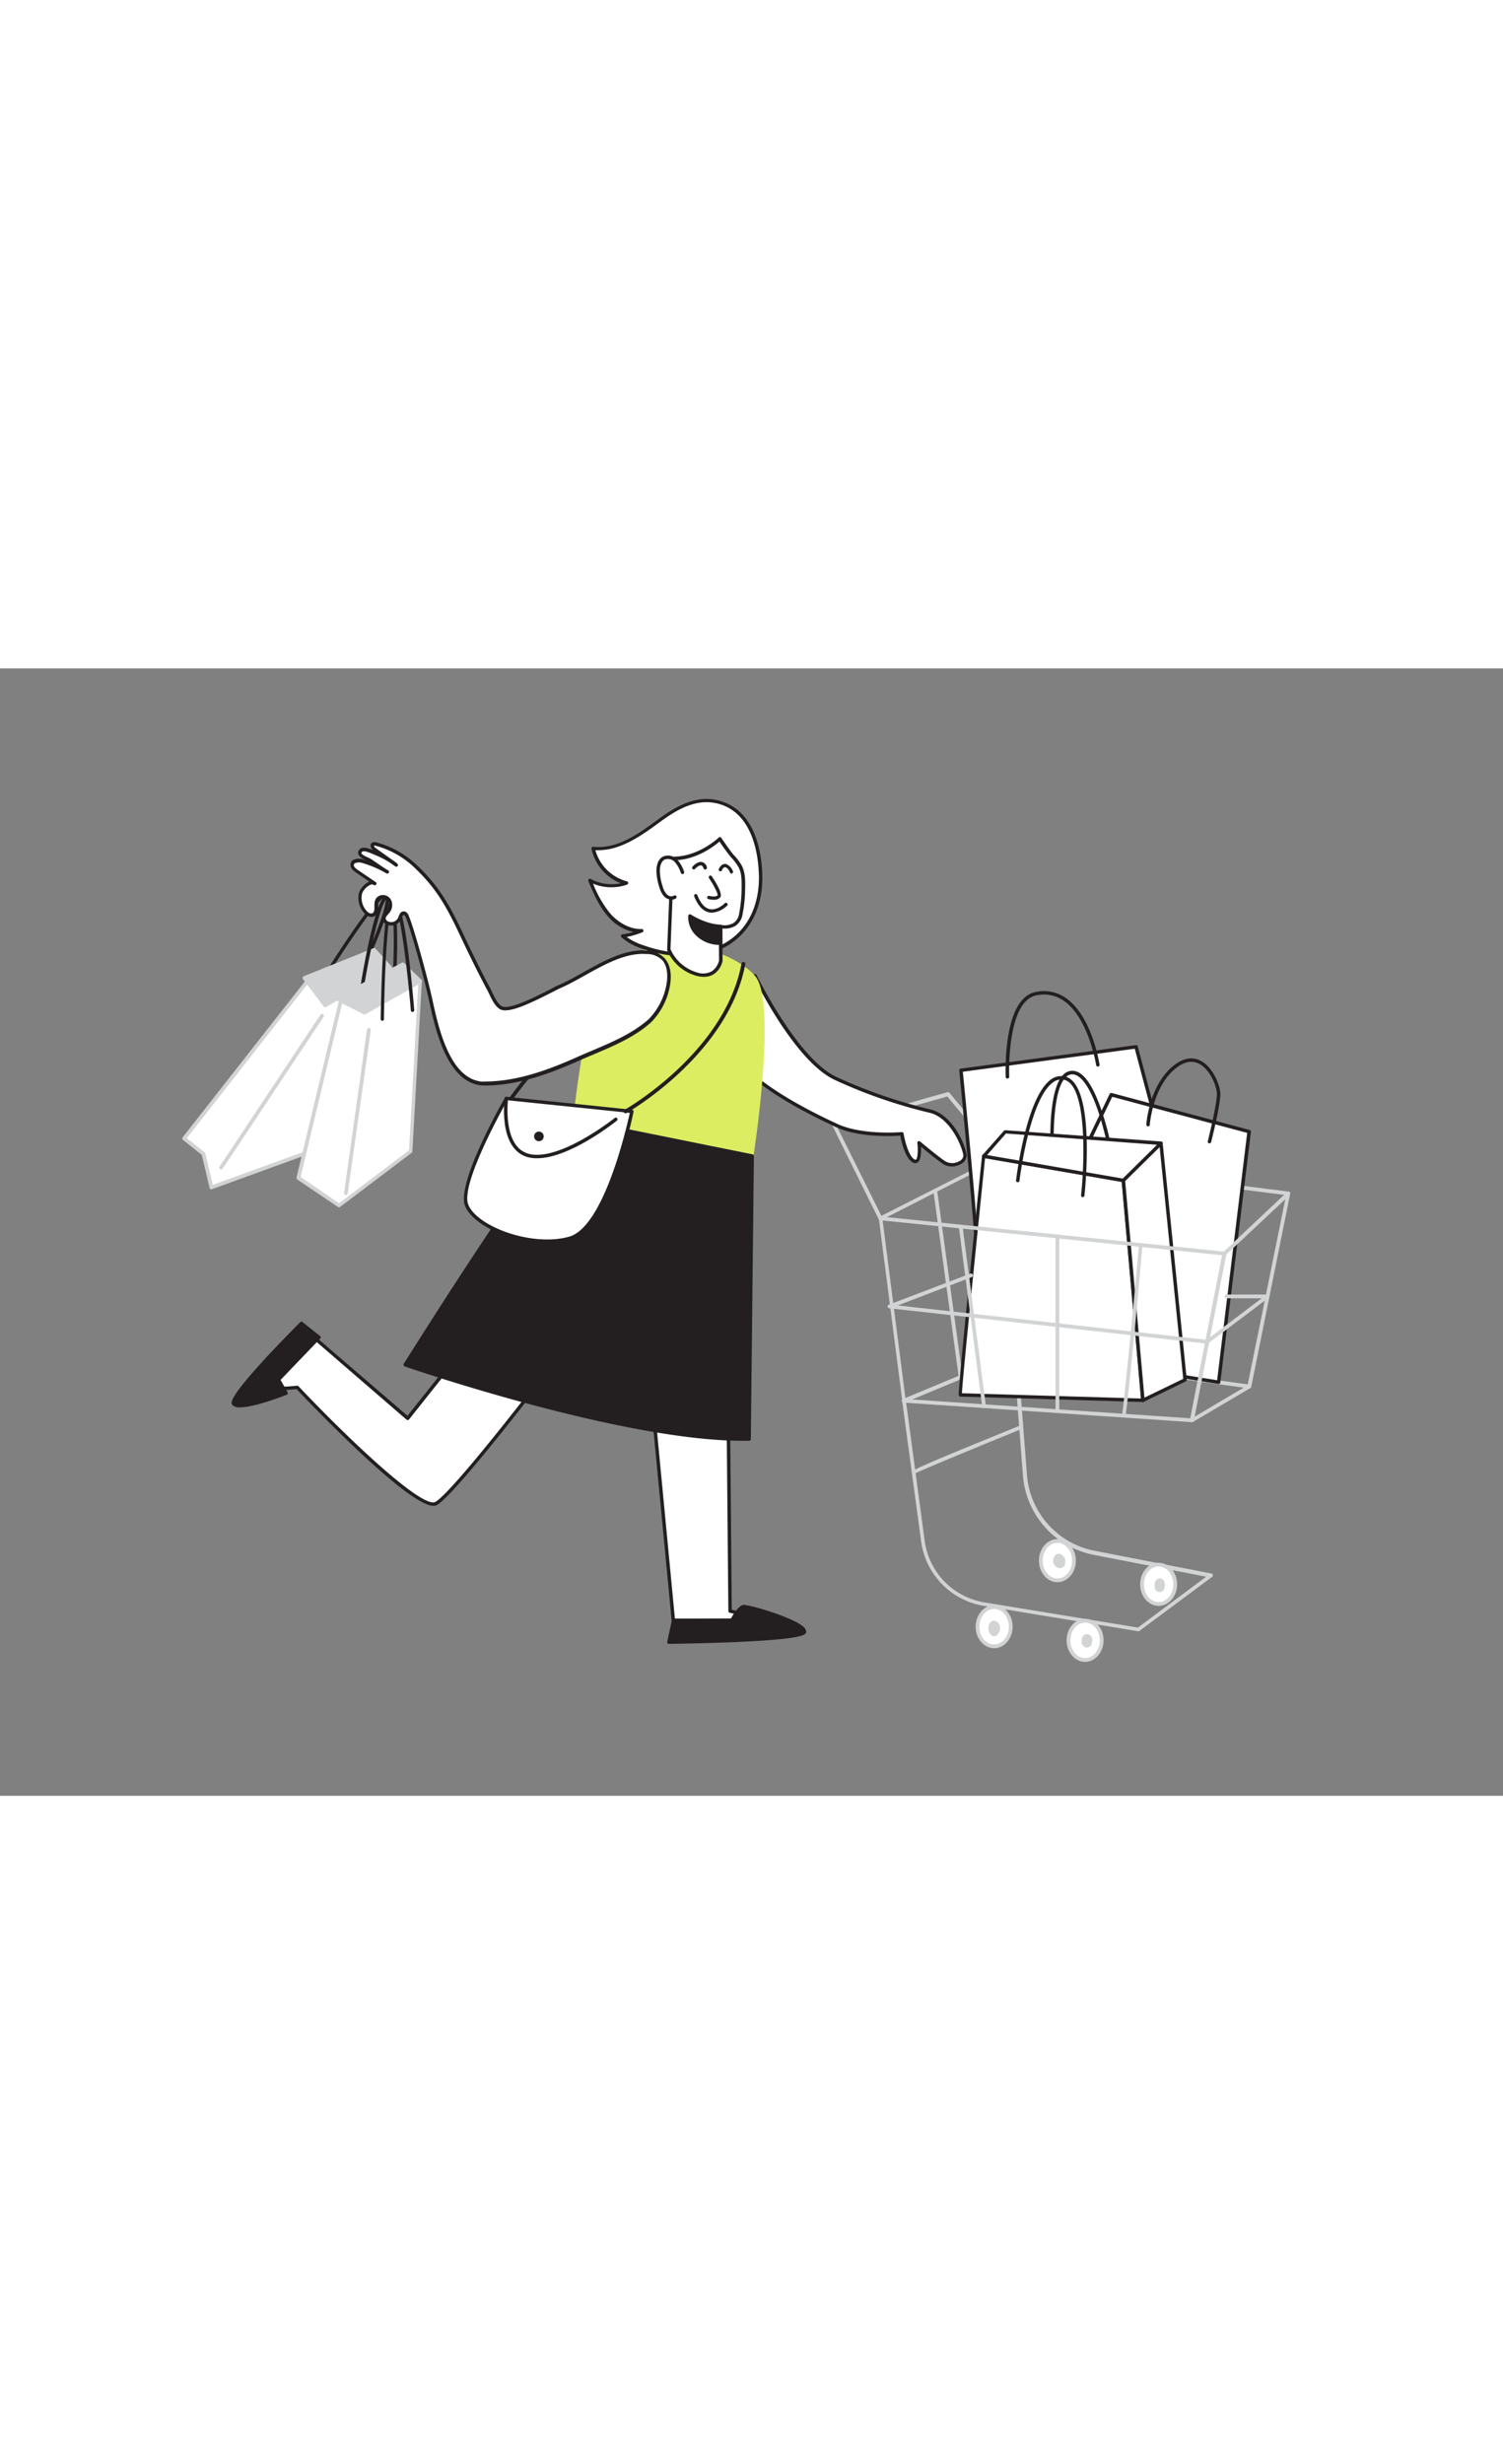 <svg id="_41_shopping" data-name="#41_shopping" xmlns="http://www.w3.org/2000/svg" viewBox="0 0 400 300" data-imageid="shopping-flatline" imageName="Shopping" class="illustrations_image" style="width: 183px;"><rect x="0" y="0" width="400" height="300" fill="#808080" stroke="none"/><path d="M135.83,115.23a.52.52,0,0,1-.29-.09.51.51,0,0,1-.12-.7c.12-.17,12.13-17.17,26.45-27.19a.49.49,0,0,1,.69.12.5.5,0,0,1-.12.7C148.27,98,136.36,114.84,136.24,115A.5.5,0,0,1,135.83,115.23Z" fill="#231f20"/><path d="M303,256.22h-.08l-41-6.74a20.14,20.14,0,0,1-16.79-17.26L240.1,195a.48.48,0,0,1,.42-.56.5.5,0,0,1,.57.42l5,37.28a19.17,19.17,0,0,0,16,16.41l40.76,6.69L321,241.7l-30-5.83a23.35,23.35,0,0,1-18.76-21.06l-6.5-83.91-31.22,15.89a.53.53,0,0,1-.39,0,.51.51,0,0,1-.29-.25L221.68,122a.51.51,0,0,1,0-.42.5.5,0,0,1,.32-.28l30.16-8.54a.49.49,0,0,1,.52.17l13.83,16.67,76.42,9.62a.51.51,0,0,1,.44.56.5.5,0,0,1-.56.44l-76-9.57,6.5,84a22.33,22.33,0,0,0,18,20.15l31.08,6.05a.51.51,0,0,1,.39.38.5.5,0,0,1-.19.51l-19.24,14.3A.47.47,0,0,1,303,256.22ZM222.85,122.14l11.72,23.53L265.46,130l-13.35-16.09Z" fill="#d1d3d4"/><path d="M240.59,195.38a.5.5,0,0,1-.19-1L270.1,182a.48.48,0,0,1,.26,0l62.17,8.59a.51.51,0,0,1,.43.57.5.5,0,0,1-.57.42l-62-8.57-29.58,12.35A.41.41,0,0,1,240.59,195.38Z" fill="#d1d3d4"/><ellipse cx="281.41" cy="237.42" rx="4.42" ry="5.23" fill="#fff"/><path d="M281.41,243.16c-2.71,0-4.92-2.58-4.92-5.74s2.21-5.73,4.92-5.73,4.92,2.57,4.92,5.73S284.13,243.16,281.41,243.16Zm0-10.47c-2.16,0-3.92,2.12-3.92,4.73s1.76,4.74,3.92,4.74,3.92-2.13,3.92-4.74S283.57,232.69,281.41,232.69Z" fill="#d1d3d4"/><ellipse cx="264.57" cy="255" rx="4.42" ry="5.23" fill="#fff"/><path d="M264.57,260.73c-2.71,0-4.92-2.57-4.92-5.73s2.21-5.73,4.92-5.73,4.93,2.57,4.93,5.73S267.29,260.73,264.57,260.73Zm0-10.46c-2.16,0-3.92,2.12-3.92,4.73s1.76,4.73,3.92,4.73,3.93-2.12,3.93-4.73S266.74,250.27,264.57,250.27Z" fill="#d1d3d4"/><ellipse cx="288.78" cy="258.63" rx="4.42" ry="5.23" fill="#fff"/><path d="M288.78,264.37c-2.71,0-4.92-2.58-4.92-5.74s2.21-5.73,4.92-5.73,4.92,2.57,4.92,5.73S291.49,264.37,288.78,264.37Zm0-10.47c-2.16,0-3.92,2.12-3.92,4.73s1.76,4.74,3.92,4.74,3.92-2.13,3.92-4.74S290.94,253.9,288.78,253.9Z" fill="#d1d3d4"/><ellipse cx="308.35" cy="243.73" rx="4.42" ry="5.23" fill="#fff"/><path d="M308.35,249.46c-2.71,0-4.92-2.57-4.92-5.73s2.21-5.74,4.92-5.74,4.92,2.58,4.92,5.74S311.06,249.46,308.35,249.46Zm0-10.47c-2.16,0-3.92,2.13-3.92,4.74s1.76,4.73,3.92,4.73,3.92-2.12,3.92-4.73S310.51,239,308.35,239Z" fill="#d1d3d4"/><path d="M313.28,188.92l-.11,0a.49.49,0,0,1-.38-.59l11-50.19a.49.49,0,0,1,.59-.38.5.5,0,0,1,.38.6l-11,50.18A.5.5,0,0,1,313.28,188.92Z" fill="#d1d3d4"/><path d="M297.73,186.76h0a.49.49,0,0,1-.48-.51l1.34-52a.5.5,0,0,1,1,0l-1.34,52A.5.5,0,0,1,297.73,186.76Z" fill="#d1d3d4"/><path d="M255.68,189.18a.51.51,0,0,1-.5-.44L248.4,139a.5.5,0,1,1,1-.13l6.78,49.73a.5.5,0,0,1-.42.56Z" fill="#d1d3d4"/><path d="M259.66,151.16c.28-1-3.92-44.22-3.92-44.22l46.61-6.24L315.21,149Z" fill="#fff"/><path d="M259.66,151.62a.47.47,0,0,1-.36-.18.44.44,0,0,1-.09-.38c.14-1.29-2.27-27-3.92-44.08a.45.45,0,0,1,.39-.49l46.61-6.25a.45.45,0,0,1,.5.34l12.86,48.28a.43.43,0,0,1-.07.38.45.45,0,0,1-.35.19l-55.55,2.19Zm-3.42-44.29c1,9.94,3.73,38.75,3.87,43.35l54.51-2.14L302,101.2Z" fill="#231f20"/><polygon points="324.31 189.94 332.46 123.26 295.73 113.41 263.51 180.26 324.31 189.94" fill="#fff"/><path d="M324.31,190.4h-.07l-60.8-9.68a.48.48,0,0,1-.33-.24.46.46,0,0,1,0-.41l32.21-66.85a.48.48,0,0,1,.53-.24l36.74,9.85a.45.45,0,0,1,.33.49L324.77,190a.5.5,0,0,1-.18.31A.47.47,0,0,1,324.31,190.4Zm-60.12-10.5,59.73,9.52,8-65.82L296,114Z" fill="#231f20"/><path d="M295.61,130.25a.45.45,0,0,1-.45-.55c0-1.16-2.81-15.69-7.26-20.34-1.56-1.64-3.15-1.75-4.37-.47-3.74,3.92-3.06,18.92-3.06,19.07a.46.46,0,1,1-.91,0c0-.63-.7-15.54,3.31-19.74a3.41,3.41,0,0,1,2.51-1.15c1.83,0,3.6,1.55,5.26,4.6C294,117.8,296.42,129.38,296,130A.44.44,0,0,1,295.61,130.25Z" fill="#231f20"/><path d="M284.7,188.77a.5.5,0,0,1-.5-.47l-3.38-54.24a.5.5,0,0,1,.47-.53.51.51,0,0,1,.53.47l3.38,54.24a.51.51,0,0,1-.47.53Z" fill="#d1d3d4"/><path d="M255.58,193.31c-.32-.8,6.21-63.51,6.21-63.51L299,136.25l5.19,58.5Z" fill="#fff"/><path d="M304.17,195.21h0l-48.59-1.44a.47.47,0,0,1-.41-.29c-.33-.81,4.21-44.84,6.18-63.73a.44.44,0,0,1,.17-.32.42.42,0,0,1,.36-.08l37.18,6.45a.47.47,0,0,1,.38.41l5.2,58.5a.45.45,0,0,1-.46.5ZM256,192.87l47.64,1.41-5.12-57.64-36.36-6.31C260.45,147.11,256.22,188.36,256,192.87Z" fill="#231f20"/><polygon points="261.79 129.8 267.5 123.34 308.98 126.38 298.98 136.25 261.79 129.8" fill="#fff"/><path d="M299,136.71h-.08l-37.19-6.45a.47.47,0,0,1-.35-.3.46.46,0,0,1,.09-.46l5.71-6.46a.5.5,0,0,1,.38-.15l41.47,3a.48.48,0,0,1,.4.3.47.47,0,0,1-.11.49l-10,9.87A.48.48,0,0,1,299,136.71Zm-36.31-7.22,36.15,6.27,9.12-9-40.24-3Z" fill="#231f20"/><polygon points="308.98 126.38 315.38 189.31 304.17 194.75 298.98 136.25 308.98 126.38" fill="#fff"/><path d="M304.17,195.21a.46.46,0,0,1-.22-.06.45.45,0,0,1-.23-.36l-5.2-58.5a.45.45,0,0,1,.14-.36l10-9.88a.46.46,0,0,1,.77.28l6.41,62.93a.47.47,0,0,1-.26.46l-11.21,5.45A.45.45,0,0,1,304.17,195.21Zm-4.72-58.78,5.12,57.62,10.33-5-6.28-61.66Z" fill="#231f20"/><path d="M288.16,140.69h-.05a.45.45,0,0,1-.4-.5c.89-8.24,1.77-29.84-4.77-30.77a3.7,3.7,0,0,0-2.86.86c-6.17,4.74-8.73,25.82-8.76,26a.46.46,0,1,1-.91-.11c.11-.88,2.64-21.67,9.11-26.65a4.62,4.62,0,0,1,3.55-1c8.75,1.24,5.68,30.52,5.54,31.77A.45.45,0,0,1,288.16,140.69Z" fill="#231f20"/><path d="M268.09,109.14a.46.46,0,0,1-.45-.44c0-.85-.84-20.85,8-22.6a10.16,10.16,0,0,1,8.09,1.66c6.88,4.84,8.82,17.2,8.9,17.73a.46.46,0,0,1-.9.14c0-.13-2-12.51-8.52-17.12a9.27,9.27,0,0,0-7.4-1.51c-8,1.59-7.23,21.46-7.22,21.66a.47.47,0,0,1-.44.48Z" fill="#231f20"/><path d="M321.88,126.38h-.11a.46.46,0,0,1-.33-.55c0-.1,2.39-9.55,2.42-12.54,0-2-1.75-6.5-4.69-8.06-1.74-.91-3.63-.68-5.63.71-6.66,4.62-7.53,15.33-7.54,15.43a.46.46,0,1,1-.91-.06c0-.46.91-11.25,7.93-16.12,2.87-2,5.16-1.51,6.57-.76,3.39,1.79,5.2,6.8,5.18,8.87,0,3.1-2.35,12.36-2.45,12.75A.44.44,0,0,1,321.88,126.38Z" fill="#231f20"/><path d="M321.29,179.69h-.06l-84.46-9.41a.51.51,0,0,1-.44-.56.52.52,0,0,1,.55-.44l84.26,9.39,15.88-12a.5.5,0,0,1,.7.1.51.51,0,0,1-.1.7l-16,12.08A.49.49,0,0,1,321.29,179.69Z" fill="#d1d3d4"/><path d="M261.88,196.83a.5.5,0,0,1-.49-.44l-6.21-47.8a.51.51,0,0,1,.43-.56.49.49,0,0,1,.56.43l6.21,47.8a.49.49,0,0,1-.43.56Z" fill="#d1d3d4"/><path d="M281.41,198.15a.5.5,0,0,1-.5-.5V151.16a.5.5,0,0,1,.5-.5.5.5,0,0,1,.5.5v46.49A.5.5,0,0,1,281.41,198.15Z" fill="#d1d3d4"/><path d="M299.44,199.19l-.37-.34,0-.5,0,.5-.47-.15c.41-1.72,4.56-44,4.44-45.21a.53.53,0,0,1,.44-.56.5.5,0,0,1,.56.42C304.09,153.71,300,198.59,299.44,199.19Z" fill="#d1d3d4"/><path d="M317.21,200.58h0l-76.61-5.2a.52.52,0,0,1-.47-.44l-6.24-48.53A.52.52,0,0,1,234,146a.49.49,0,0,1,.41-.15l91.52,9.36a.53.53,0,0,1,.36.2.49.49,0,0,1,.08.39l-8.66,44.38A.51.51,0,0,1,317.21,200.58ZM241,194.41l75.77,5.14,8.48-43.4-90.35-9.24Z" fill="#d1d3d4"/><path d="M317.21,200.58a.5.5,0,0,1-.29-.09.49.49,0,0,1-.2-.5l8.66-44.38a.56.56,0,0,1,.15-.27l17-16a.5.5,0,0,1,.83.47L333,191.17a.48.48,0,0,1-.24.33l-15.25,9A.47.47,0,0,1,317.21,200.58ZM326.33,156l-8.42,43.12,14.1-8.33,10.05-49.55Z" fill="#d1d3d4"/><path d="M337.32,167.61H326.43a.5.5,0,0,1-.5-.5.5.5,0,0,1,.5-.5h10.89a.5.5,0,0,1,.5.5A.51.51,0,0,1,337.32,167.61Z" fill="#d1d3d4"/><path d="M236.83,170.28a.5.5,0,0,1-.18-1l21.6-8.24a.5.5,0,1,1,.36.94L237,170.25A.47.47,0,0,1,236.83,170.28Z" fill="#d1d3d4"/><path d="M243.17,214.41a.5.5,0,0,1-.49-.44c-.07-.5-.11-.76,28.93-12.55a.51.51,0,0,1,.65.27.51.51,0,0,1-.28.66c-10.85,4.41-27.25,11.16-28.44,11.9a.54.54,0,0,1-.3.15Z" fill="#d1d3d4"/><path d="M266.15,255.61a2.29,2.29,0,0,0,0-.52c-.3-1.84-2.52-2.44-3-.38a2.64,2.64,0,0,0,.23,2C264.4,258.44,266,257.14,266.15,255.61Z" fill="#d1d3d4"/><path d="M283.54,237.65c0-.14,0-.28-.06-.42a1.46,1.46,0,0,0-.05-.2,4.84,4.84,0,0,0-.21-.47,3.91,3.91,0,0,0-.3-.41l-.05,0a.48.48,0,0,0-.09-.11,2.25,2.25,0,0,0-.3-.24l-.08-.05-.31-.13a1,1,0,0,0-.51,0,.62.62,0,0,0-.32.09.92.92,0,0,0-.41.27c-.05.05-.09.11-.14.17l-.13.17a3.7,3.7,0,0,0-.19.42,2.27,2.27,0,0,0-.1.58v.12a.15.15,0,0,0,0,.07,2.57,2.57,0,0,0,.05.4,2.52,2.52,0,0,0,.21.54l.07.11a2.86,2.86,0,0,0,.28.35,4,4,0,0,0,.34.27,2.35,2.35,0,0,0,.43.19,1.45,1.45,0,0,0,.8,0,1.14,1.14,0,0,0,.36-.15l.13-.1.14-.11.11-.14.11-.15v0a1.83,1.83,0,0,0,.14-.32,2.6,2.6,0,0,0,0-.39.55.55,0,0,0,0-.18Z" fill="#d1d3d4"/><path d="M290.68,258.57a2.07,2.07,0,0,0-.05-.4,1.31,1.31,0,0,0-.16-.42l0-.06-.2-.26h0l0,0a1.59,1.59,0,0,0-.66-.39,1.34,1.34,0,0,0-.69,0,1.28,1.28,0,0,0-.56.33,2.6,2.6,0,0,0-.27.38,2.65,2.65,0,0,0-.18.42.64.64,0,0,0,0,.07c0,.13,0,.27-.05.4a.71.71,0,0,0,0,.14l0,.23a2,2,0,0,0,0,.24,1.66,1.66,0,0,0,.1.29c0,.09.08.18.13.27a2.54,2.54,0,0,0,.29.36,1.28,1.28,0,0,0,.56.33.89.89,0,0,0,.51,0,.85.85,0,0,0,.48-.15,1.2,1.2,0,0,0,.46-.46.56.56,0,0,0,.05-.08l.13-.33s0,0,0,0a2.6,2.6,0,0,0,.05-.39.19.19,0,0,0,0-.07A2.18,2.18,0,0,0,290.68,258.57Z" fill="#d1d3d4"/><path d="M310,243.68a1.62,1.62,0,0,0-.2-.78.43.43,0,0,0,0-.07,2.09,2.09,0,0,0-.22-.28l0,0-.14-.11-.14-.11,0,0h0l-.31-.13h0a1,1,0,0,0-.51,0,.87.87,0,0,0-.47.15l-.26.2a1.28,1.28,0,0,0-.33.56,2.76,2.76,0,0,0-.08.27,4.09,4.09,0,0,0-.07.6c0,.05,0,.09,0,.14v.11a.93.93,0,0,0,.1.47.83.83,0,0,0,0,.15,1.3,1.3,0,0,0,.89.89,1.29,1.29,0,0,0,1.25-.33l0,0c.08-.1.17-.2.24-.3a2.12,2.12,0,0,0,.18-.42.65.65,0,0,0,0-.13l0-.25A1.37,1.37,0,0,0,310,243.68Z" fill="#d1d3d4"/><path d="M85.12,84.7a.44.44,0,0,1-.24-.07.46.46,0,0,1-.15-.63c2.43-3.94,14.69-23.6,17.68-24a.83.83,0,0,1,.7.22c2,1.94-4.39,16-6.4,20.26a.46.46,0,0,1-.83-.39c4-8.45,7.64-18.2,6.59-19.21h0c-1.49,0-9.8,12-17,23.59A.44.44,0,0,1,85.12,84.7Z" fill="#231f20"/><polygon points="82.47 82.42 49.01 125.12 54.15 129.19 56.27 138.13 97.31 123.22 105.32 80.79 82.47 82.42" fill="#fff"/><path d="M56.26,138.62a.46.46,0,0,1-.23-.06.45.45,0,0,1-.25-.32l-2.07-8.77-5-4a.5.5,0,0,1-.09-.7l33.47-42.7a.48.48,0,0,1,.35-.19l22.85-1.63a.49.49,0,0,1,.41.17.49.49,0,0,1,.12.42l-8,42.44a.52.52,0,0,1-.32.37l-41,14.9A.57.57,0,0,1,56.26,138.62ZM49.71,125l4.75,3.77a.53.53,0,0,1,.18.28l2,8.38,40.25-14.61,7.84-41.51-22,1.56Z" fill="#d1d3d4"/><polygon points="86.55 89.66 81.03 82.37 99.58 74.9 103.76 79.56 86.55 89.66" fill="#d1d3d4"/><path d="M86.55,90.16a.51.51,0,0,1-.4-.2l-5.52-7.28a.53.53,0,0,1-.08-.44.5.5,0,0,1,.29-.33l18.55-7.47a.49.49,0,0,1,.56.13l4.19,4.66a.5.5,0,0,1,.12.41A.49.49,0,0,1,104,80L86.81,90.09A.48.48,0,0,1,86.55,90.16Zm-4.73-7.57L86.68,89,103,79.44,99.44,75.5Z" fill="#d1d3d4"/><path d="M95.9,88.11h-.07a.45.45,0,0,1-.38-.52c1-6.39,4.43-27.26,7.71-27.42a1.17,1.17,0,0,1,.91.39c2.49,2.52,1.43,20.36,1.3,22.39a.46.46,0,1,1-.91-.06c.5-7.79.63-20-1-21.69a.28.28,0,0,0-.22-.12c-1.72.09-4.89,13.9-6.85,26.65A.45.45,0,0,1,95.9,88.11Z" fill="#231f20"/><polygon points="90.75 88.29 79.39 135.54 90.22 142.9 109.3 128.46 111.81 83.23 90.75 88.29" fill="#fff"/><path d="M90.22,143.4a.49.49,0,0,1-.28-.09L79.11,136a.49.49,0,0,1-.2-.53L90.27,88.17a.51.51,0,0,1,.37-.37l21-5a.5.5,0,0,1,.44.1.51.51,0,0,1,.18.41l-2.51,45.22a.48.48,0,0,1-.2.37L90.52,143.3A.45.45,0,0,1,90.22,143.4ZM80,135.32l10.25,7,18.61-14.08,2.45-44.32L91.17,88.7Z" fill="#d1d3d4"/><polygon points="89.61 87.81 97.07 91.57 111.81 83.23 107.2 78.75 89.61 87.81" fill="#d1d3d4"/><path d="M97.07,92.07a.64.64,0,0,1-.23,0l-7.46-3.77a.49.49,0,0,1-.27-.44.5.5,0,0,1,.27-.45L107,78.3a.49.49,0,0,1,.57.09l4.62,4.49a.5.5,0,0,1,.14.42.49.49,0,0,1-.25.37L97.32,92A.47.47,0,0,1,97.07,92.07ZM90.71,87.8,97.06,91,111,83.13l-3.87-3.77Z" fill="#d1d3d4"/><line x1="85.69" y1="92.46" x2="58.86" y2="132.82" fill="#d1d3d4"/><path d="M58.86,133.32a.45.45,0,0,1-.27-.08.49.49,0,0,1-.14-.69L85.28,92.18a.5.5,0,1,1,.83.55L59.28,133.1A.52.52,0,0,1,58.86,133.32Z" fill="#d1d3d4"/><line x1="98.15" y1="96.15" x2="92.05" y2="139.63" fill="#d1d3d4"/><path d="M92.05,140.13H92a.5.5,0,0,1-.43-.56l6.11-43.48a.5.5,0,0,1,1,.14L92.54,139.7A.5.5,0,0,1,92.05,140.13Z" fill="#d1d3d4"/><path d="M101.77,93.78h0a.46.46,0,0,1-.45-.46c0-.08.1-8,.51-15.87C102.67,61.18,104,61.07,104.7,61h0c2.63,0,4.6,18.68,5.54,29.86a.46.46,0,1,1-.91.08c-1.16-13.79-3.21-28.42-4.65-29-1.32.78-2.33,16.58-2.5,31.41A.46.46,0,0,1,101.77,93.78Z" fill="#231f20"/><path d="M201,81.83s10.92,22.53,21.49,27.33a131.83,131.83,0,0,0,25,8.65c6.16,1.43,9.37,10.18,9.37,11.94s-3.36,3.19-5.52,1.75-6.73-5.29-6.73-5.29.72,6-1.44,4.81-3.12-7.21-3.12-7.21-10.43,1-17.23-2.16-20.48-9.85-27.21-18" fill="#fff"/><path d="M253.31,132.54a4.12,4.12,0,0,1-2.3-.66c-1.61-1.08-4.49-3.43-5.92-4.61.09,1.44,0,3.57-.87,4.18a1.2,1.2,0,0,1-1.34,0c-2-1.13-3-5.64-3.28-7.12-2,.15-10.91.59-17-2.23-13.28-6.11-22.49-12.22-27.37-18.14a.47.47,0,0,1,.06-.65.46.46,0,0,1,.64.06c4.8,5.83,13.9,11.85,27.05,17.9,6.61,3,16.89,2.13,17,2.12a.46.46,0,0,1,.5.38c.26,1.61,1.28,6,2.89,6.88.18.1.31.12.39.07.5-.34.6-2.56.38-4.42a.45.45,0,0,1,.74-.41s4.57,3.85,6.69,5.26a3.67,3.67,0,0,0,3.67,0,1.81,1.81,0,0,0,1.14-1.41c0-1.53-3.13-10.13-9-11.5a133.74,133.74,0,0,1-25.07-8.67C211.66,104.76,201,83,200.54,82a.45.45,0,0,1,.21-.61.46.46,0,0,1,.61.21c.11.23,11,22.43,21.27,27.11a131.74,131.74,0,0,0,24.9,8.62c6.48,1.51,9.72,10.45,9.72,12.39a2.7,2.7,0,0,1-1.63,2.22A5,5,0,0,1,253.31,132.54Z" fill="#231f20"/><path d="M120.43,184.51l-11.93,15L81.67,176.38s-14.91,14.11-12.78,14.93,10.22,0,10.22,0,32,34,37.06,30.83,28.54-33.84,28.54-33.84" fill="#fff"/><path d="M115.35,222.84c-1.85,0-6.53-2-19.94-14.59-7.88-7.41-15.32-15.24-16.48-16.46-1.35.13-8.18.73-10.21,0a.75.75,0,0,1-.48-.57c-.42-2.12,9.93-12.11,13.11-15.13a.46.46,0,0,1,.61,0l26.48,22.78,11.63-14.59a.46.46,0,0,1,.64-.07.45.45,0,0,1,.07.64l-11.92,15a.48.48,0,0,1-.32.17.53.53,0,0,1-.34-.11L81.68,177c-6.22,5.92-12.46,12.58-12.54,13.93,1.77.59,7.74.16,9.92-.06a.46.46,0,0,1,.38.14c12.26,13,33,32.92,36.49,30.75,5-3.09,28.18-33.42,28.41-33.72a.46.46,0,0,1,.73.55c-1,1.25-23.54,30.77-28.66,33.95A1.84,1.84,0,0,1,115.35,222.84Z" fill="#231f20"/><path d="M193.84,194.35l.51,56.48s18.43,4.26,16.3,5.11-31.2,0-31.2,0l-6.75-70.56" fill="#fff"/><path d="M201.35,256.78c-8.56,0-20-.32-21.91-.38A.45.45,0,0,1,179,256l-6.75-70.57a.47.47,0,0,1,.41-.5.46.46,0,0,1,.5.41l6.71,70.17c10.81.31,26.63.57,30,.13-2-.92-9.08-2.83-15.68-4.35a.46.46,0,0,1-.35-.44l-.51-56.48a.46.46,0,0,1,.46-.46h0a.46.46,0,0,1,.46.45l.5,56.12c16.37,3.79,16.45,4.9,16.48,5.26a.63.63,0,0,1-.46.64C210.05,256.68,206.15,256.78,201.35,256.78Zm9.07-.84h0Z" fill="#231f20"/><path d="M166.24,77.91c-10.27,8.42-11.86,27.9-13.79,42.46l48.08,9.38s6.41-41,.42-47.92S176.51,69.49,166.24,77.91Z" fill="#dced62" class="target-color"/><path d="M169.8,70.21q.49-.17,1-.36c-3.44.12-6.67-1.86-8.9-4.48s-3.61-5.83-5-9a12.16,12.16,0,0,0,9.8.77,12.19,12.19,0,0,1-8.86-9.26c6.27.67,12-3.27,17.06-7s11-7.39,17.69-4.83c7.27,2.77,9.48,11.35,9.79,18.36.39,9-3.39,17.38-12.41,20.5-6.05,2.1-12.78,1.35-18.82-.77a15.22,15.22,0,0,1-5.47-3A23,23,0,0,0,169.8,70.21Z" fill="#fff"/><path d="M182.26,76.62a34.69,34.69,0,0,1-11.23-2,15.79,15.79,0,0,1-5.63-3.07.46.46,0,0,1-.13-.47.47.47,0,0,1,.37-.32,20.88,20.88,0,0,0,2.93-.61,12.83,12.83,0,0,1-7-4.44c-2.29-2.69-3.68-6-5-9.11a.45.45,0,0,1,.11-.51.47.47,0,0,1,.53-.07,11.73,11.73,0,0,0,8,1.15A12.65,12.65,0,0,1,157.42,48a.46.46,0,0,1,.11-.4.47.47,0,0,1,.39-.14c6,.63,11.31-2.92,16.74-6.93,5.09-3.77,11.11-7.56,18.12-4.89,8.2,3.13,9.84,13.1,10.08,18.77.45,10.21-4.3,18-12.71,21A23.9,23.9,0,0,1,182.26,76.62Zm-15.49-5.15a16.63,16.63,0,0,0,4.56,2.24c4.7,1.65,11.74,3.12,18.52.77,8-2.77,12.53-10.27,12.1-20.05-.24-5.45-1.79-15-9.49-18-6.58-2.51-12.36,1.14-17.26,4.76-5.18,3.83-10.73,7.51-16.75,7.16a11.89,11.89,0,0,0,8.39,8.31.46.46,0,0,1,.35.42.45.45,0,0,1-.3.45,12.69,12.69,0,0,1-9.06-.26,30.24,30.24,0,0,0,4.41,7.76c2.39,2.8,5.58,4.41,8.53,4.32a.47.47,0,0,1,.47.36.47.47,0,0,1-.29.52l-1,.37h0A24.73,24.73,0,0,1,166.77,71.47Z" fill="#231f20"/><path d="M191.76,68.66l.05,9.12s-.92,5.09-6.47,3.54A11.47,11.47,0,0,1,178,74.78L178.61,59a28.74,28.74,0,0,0,.91-8.47c6.74-.1,12-5.19,12-5.19s2.32,3.48,3.32,4.58A13.58,13.58,0,0,1,197,52.67c.93,1.75.9,3.95.85,5.89a38.53,38.53,0,0,1-.68,6.86C196.25,69.72,191.76,68.66,191.76,68.66Z" fill="#fff"/><path d="M187.31,82.07a7.73,7.73,0,0,1-2.09-.31,11.83,11.83,0,0,1-7.67-6.82.47.47,0,0,1,0-.17s.63-15.68.63-15.79a4.6,4.6,0,0,1,.16-.8,25.94,25.94,0,0,0,.75-7.64.46.46,0,0,1,.13-.32.43.43,0,0,1,.32-.14c6.49-.11,11.68-5,11.73-5.07a.46.46,0,0,1,.37-.12.43.43,0,0,1,.33.2s2.31,3.46,3.28,4.52a14.32,14.32,0,0,1,2.15,2.84c1,1.89.95,4.23.91,6.12a37.28,37.28,0,0,1-.7,6.94,4.43,4.43,0,0,1-1.91,3,5.43,5.43,0,0,1-3.45.68l.05,8.59a5.56,5.56,0,0,1-2.34,3.58A4.79,4.79,0,0,1,187.31,82.07Zm-8.87-7.36a11.12,11.12,0,0,0,7,6.17,4.86,4.86,0,0,0,4-.29,4.74,4.74,0,0,0,1.92-2.89l-.06-9a.45.45,0,0,1,.56-.44,4.94,4.94,0,0,0,3.32-.49,3.56,3.56,0,0,0,1.51-2.4,37.31,37.31,0,0,0,.68-6.78c0-1.88.09-4-.81-5.67a13.12,13.12,0,0,0-2-2.65,49.53,49.53,0,0,1-3.07-4.2c-1.35,1.16-5.86,4.68-11.5,4.95a26.36,26.36,0,0,1-.78,7.42,6.11,6.11,0,0,0-.14.62h0S179.05,59.3,178.44,74.71Z" fill="#231f20"/><path d="M191.71,73.14a8.77,8.77,0,0,1-6.08-2.3,6.4,6.4,0,0,1-2-5,17.67,17.67,0,0,0,8.16,2.78Z" fill="#231f20"/><path d="M191.54,73.58a9,9,0,0,1-6.23-2.44,6.81,6.81,0,0,1-2.15-5.32.44.44,0,0,1,.26-.34.42.42,0,0,1,.42,0s3.95,2.61,7.93,2.7a.44.44,0,0,1,.43.45l0,4.47a.45.45,0,0,1-.42.44Zm.17-.44ZM184,66.67a6.4,6.4,0,0,0,1.9,3.86,8.09,8.09,0,0,0,5.33,2.16l0-3.61A17.72,17.72,0,0,1,184,66.67Z" fill="#231f20"/><path d="M189.94,61.57a6.12,6.12,0,0,1-1.4-.18.44.44,0,0,1,.22-.86c.55.14,1.82.3,2.21-.13.15-.39-.91-2.55-2.28-4.59a.45.45,0,0,1,.13-.62.44.44,0,0,1,.61.13c1.43,2.13,3,4.84,2.19,5.68A2.26,2.26,0,0,1,189.94,61.57Z" fill="#231f20"/><path d="M181.65,54.32a8.73,8.73,0,0,0-1.7-3.09,2.93,2.93,0,0,0-3.23-.78c-1.18.58-1.57,2.07-1.57,3.38a14.29,14.29,0,0,0,.8,4.37,5.07,5.07,0,0,0,1.25,2.27,2,2,0,0,0,2.41.34" fill="#fff"/><path d="M178.72,61.53a2.82,2.82,0,0,1-1.83-.72,5.45,5.45,0,0,1-1.37-2.47,14.46,14.46,0,0,1-.82-4.51c0-.87.17-3,1.82-3.79a3.38,3.38,0,0,1,3.75.87,9.06,9.06,0,0,1,1.81,3.25.46.46,0,0,1-.85.33,8.45,8.45,0,0,0-1.6-2.93,2.51,2.51,0,0,0-2.71-.7c-1.22.6-1.31,2.42-1.31,3a13.78,13.78,0,0,0,.77,4.22,4.59,4.59,0,0,0,1.13,2.08,1.57,1.57,0,0,0,1.84.31.45.45,0,0,1,.63.11.45.45,0,0,1-.12.64A2,2,0,0,1,178.72,61.53Z" fill="#231f20"/><path d="M177.79,84.22c.72-4.3-.51-8.33-5.79-8.71-7.92-.56-16,6-23,9.1-2.46,1.07-13,7.28-15.76,5.64-1.47-.88-2.46-3.61-3.24-5-1.73-3.2-3.34-6.47-4.94-9.74-3.3-6.78-5.92-13.34-10.9-19.1-1-1.18-2.1-2.33-3.24-3.4A24.51,24.51,0,0,0,100,46.72a.93.93,0,0,0-.75.05c-.47.34,0,1.07.5,1.41l5.7,4.06a21.18,21.18,0,0,0-5.17-2.94c-.86-.34-3.51-1.77-4.28-.82-1.09,1.33,1.75,2.1,2.42,2.54,1.58,1,3.09,2.16,4.7,3.1a28.71,28.71,0,0,0-6.56-2.83c-1.09-.32-2.71-.25-2.85.88-.09.74.6,1.31,1.21,1.74l4.87,3.34c-1.35-.93-3.46,1.33-3.8,2.45a5.56,5.56,0,0,0,1.31,5.18,2.63,2.63,0,0,0,1.07.73,1.26,1.26,0,0,0,1.23-.22c1.31-1.22-.48-3.72,1.74-4.54A2,2,0,0,1,103.71,62a2.75,2.75,0,0,1-.43,2.72c-.48.62-1.21,1.19-1.12,2a1.47,1.47,0,0,0,.8,1.06,2.51,2.51,0,0,0,3.4-1.19c.24-.6.48-1.48,1.12-1.39a1.14,1.14,0,0,1,.59.38c.87.85,5.14,16.42,6.27,21.56,1.55,7.09,4.39,22.3,13.6,23.44a6.36,6.36,0,0,0,.87.06c8.61,0,17.15-3.08,24.9-6.54,6.45-2.88,13.94-5.43,19.25-10.23A18,18,0,0,0,177.79,84.22Z" fill="#fff"/><path d="M129,111h-.17c-.31,0-.62,0-.92-.06-9.11-1.14-12.14-15.21-13.77-22.77l-.23-1c-1.2-5.49-5.35-20.39-6.15-21.33a.77.77,0,0,0-.32-.24c-.21,0-.41.5-.54.86l-.1.24a3,3,0,0,1-4,1.42,1.93,1.93,0,0,1-1-1.41,2.53,2.53,0,0,1,.88-1.89l.33-.4a2.29,2.29,0,0,0,.38-2.26,1.54,1.54,0,0,0-1.81-.87c-.9.33-.93.95-.91,2a2.94,2.94,0,0,1-.68,2.42,1.72,1.72,0,0,1-1.68.33A3.06,3.06,0,0,1,97,65.19a6,6,0,0,1-1.42-5.63,5.36,5.36,0,0,1,2.69-2.82l-3.58-2.46c-.71-.49-1.52-1.18-1.4-2.17A1.47,1.47,0,0,1,93.91,51a3.59,3.59,0,0,1,2.76-.19l1,.3-.09,0c-.91-.41-2-.91-2.25-1.78a1.32,1.32,0,0,1,.32-1.14c.74-.89,2.31-.39,3.6.16a1.8,1.8,0,0,1-.64-1.21A.89.89,0,0,1,99,46.4a1.34,1.34,0,0,1,1.11-.12,24.65,24.65,0,0,1,11.12,6.35c1.07,1,2.14,2.13,3.28,3.44,4.15,4.81,6.65,10.09,9.29,15.69.55,1.16,1.1,2.33,1.67,3.51,1.53,3.13,3.17,6.46,4.94,9.73.18.33.37.73.57,1.16.66,1.37,1.48,3.09,2.5,3.7,2,1.17,9.39-2.65,13-4.49,1-.54,1.87-1,2.38-1.18,2-.89,4.14-2.07,6.37-3.32,5.48-3.06,11.14-6.22,16.87-5.81a6.62,6.62,0,0,1,5,2.33c1.28,1.62,1.7,4,1.22,6.91h0a18.39,18.39,0,0,1-5,9.83c-4.33,3.93-10,6.33-15.52,8.66q-2,.83-3.84,1.65C146.6,107.7,137.94,111,129,111Zm-21.6-46.36h.17a1.6,1.6,0,0,1,.84.5c1,1,5.45,17.49,6.39,21.79l.23,1c1.58,7.34,4.53,21,13,22a6.37,6.37,0,0,0,1,0c8.78,0,17.33-3.28,24.55-6.5,1.25-.56,2.54-1.11,3.85-1.66,5.43-2.3,11.05-4.68,15.27-8.49a17.69,17.69,0,0,0,4.69-9.31h0c.31-1.84.37-4.41-1-6.19A5.77,5.77,0,0,0,172,76c-5.45-.39-11,2.71-16.36,5.7-2.25,1.26-4.38,2.45-6.46,3.35-.48.21-1.29.63-2.32,1.16C141,89.17,135.2,92,133,90.65c-1.26-.76-2.14-2.61-2.85-4.1-.2-.42-.38-.8-.56-1.12-1.77-3.28-3.42-6.62-4.95-9.76-.57-1.18-1.13-2.36-1.68-3.52-2.61-5.54-5.08-10.77-9.16-15.48a44.19,44.19,0,0,0-3.2-3.37,23.81,23.81,0,0,0-10.7-6.13c-.29-.07-.36,0-.38,0a1.13,1.13,0,0,0,.5.67l4.39,3.12c.45.3.89.61,1.32,1a.45.45,0,0,1,.09.63.46.46,0,0,1-.63.1l-1.3-.92a21.55,21.55,0,0,0-3.78-2l-.54-.23c-.76-.34-2.79-1.25-3.22-.72-.17.21-.15.32-.14.35.1.43,1.16.9,1.73,1.15a7.11,7.11,0,0,1,.73.36c.62.4,1.23.82,1.84,1.24.9.62,1.84,1.27,2.8,1.83l0,0a.46.46,0,0,1,.16.62.47.47,0,0,1-.63.17h0l0,0a28.4,28.4,0,0,0-6.41-2.76,2.73,2.73,0,0,0-2,.08.52.52,0,0,0-.26.42c-.07.5.54,1,1,1.3L100,56.87h0a.46.46,0,0,1,.12.64.45.45,0,0,1-.63.12h0a.92.92,0,0,0-.89-.06,4.45,4.45,0,0,0-2.22,2.26,5.13,5.13,0,0,0,1.22,4.73,2,2,0,0,0,.87.61.81.81,0,0,0,.78-.12c.42-.39.4-1,.39-1.73,0-1,0-2.32,1.51-2.9a2.45,2.45,0,0,1,3,1.36,3.2,3.2,0,0,1-.48,3.19l-.37.44c-.36.41-.7.8-.66,1.19a1,1,0,0,0,.58.71,2,2,0,0,0,2.74-1l.09-.23C106.25,65.54,106.58,64.67,107.38,64.67Zm70.41,19.55h0Z" fill="#231f20"/><path d="M152.13,120s-10.65,11.84-44.32,65.3c0,0,59,20.49,91.59,19.76l.82-75.33Z" fill="#231f20"/><path d="M197.69,205.54c-32.6,0-89.45-19.6-90-19.8a.51.51,0,0,1-.27-.27.43.43,0,0,1,0-.38c33.31-52.89,44.26-65.24,44.37-65.36a.43.43,0,0,1,.41-.14l48.09,9.72a.46.46,0,0,1,.35.44l-.82,75.33a.44.44,0,0,1-.43.44Zm-89.21-20.46c5.91,2,60,20.07,90.49,19.56l.8-74.53L152.3,120.5C150.83,122.22,139.33,136.14,108.48,185.08Z" fill="#231f20"/><path d="M179.25,253.25c0,.14,15.56,0,15.56,0s1.8-3.49,3.12-3.61,16.28,4.24,16.19,6.68S178,259.13,178,259.13Z" fill="#231f20"/><path d="M178,259.57a.44.44,0,0,1-.34-.16.45.45,0,0,1-.09-.37l1.26-5.88a.44.44,0,0,1,.46-.35l.11,0c.79.08,9.34,0,15.15,0,.51-.94,2-3.49,3.35-3.61s13.27,3.29,16,5.91a1.69,1.69,0,0,1,.64,1.23c0,.72-.08,1.93-18.52,2.74-8.93.39-17.95.49-18,.49Zm1.62-5.88-1.07,5c16.4-.18,34.15-1.09,35.16-2.45a3.1,3.1,0,0,0-.39-.48c-2.52-2.4-14.3-5.78-15.34-5.67-.75.07-2.07,2-2.77,3.37a.44.44,0,0,1-.39.24C184.65,253.78,181,253.82,179.61,253.69Z" fill="#231f20"/><path d="M84.93,178l-10.8,11.29,2,3.61s-12.25,4.81-13.93,2.89,18-21.51,18-21.51Z" fill="#231f20"/><path d="M63.89,196.63a2.65,2.65,0,0,1-2-.58c-.45-.52-1.31-1.5,8.39-12.06,4.66-5.09,9.6-10,9.65-10.05a.43.43,0,0,1,.58,0l4.68,3.72a.44.44,0,0,1,.17.31.46.46,0,0,1-.12.34L74.67,189.33l1.88,3.32a.45.45,0,0,1,0,.36.44.44,0,0,1-.25.27C74.65,193.93,67.57,196.63,63.89,196.63Zm16.39-21.79c-9.13,9.11-18.19,19.25-17.7,20.65,1,1.11,8-1,13-2.85l-1.79-3.16a.44.44,0,0,1,.07-.52L84.28,178Z" fill="#231f20"/><path d="M189.48,65a3.68,3.68,0,0,1-.73-.07c-1.66-.33-3-1.77-4-4.29a.44.44,0,0,1,.83-.32c.88,2.22,2,3.48,3.35,3.74,2,.4,4-1.58,4-1.61a.45.45,0,0,1,.64.62A6.48,6.48,0,0,1,189.48,65Z" fill="#231f20"/><path d="M187.67,53.52a.45.45,0,0,1-.42-.3c-.16-.48-.38-.74-.64-.8-.57-.11-1.42.67-1.67.95a.44.44,0,0,1-.62,0,.45.45,0,0,1,0-.63c.13-.15,1.33-1.46,2.5-1.22a1.82,1.82,0,0,1,1.31,1.37.44.44,0,0,1-.28.56A.32.32,0,0,1,187.67,53.52Z" fill="#231f20"/><path d="M194.7,54.6a.43.43,0,0,1-.41-.29c-.12-.31-.55-1.17-1.17-1.37s-1,.77-1,.78a.45.45,0,0,1-.58.25.45.45,0,0,1-.24-.58c.24-.6,1-1.64,2.05-1.29a3.39,3.39,0,0,1,1.72,1.9.45.45,0,0,1-.27.57A.4.4,0,0,1,194.7,54.6Z" fill="#231f20"/><path d="M168.16,117.89l-33.39-3.45S121.8,137,124.2,142.9s17.06,11.66,27.39,8.78S168.16,117.89,168.16,117.89Z" fill="#fff"/><path d="M145.52,152.91c-9.41,0-19.66-4.75-21.74-9.84-2.46-6,10.06-27.92,10.6-28.85a.45.45,0,0,1,.44-.23l33.39,3.45a.48.48,0,0,1,.32.18.5.5,0,0,1,.08.36c-.26,1.27-6.42,31.21-16.9,34.14A23.29,23.29,0,0,1,145.52,152.91Zm-10.5-38c-1.42,2.51-12.55,22.51-10.39,27.8,2.36,5.8,16.91,11.28,26.83,8.51,9.24-2.59,15.29-29,16.15-32.95Z" fill="#231f20"/><path d="M142.91,130.35a10.32,10.32,0,0,1-1.48-.1c-3.75-.53-6.17-3.48-7-8.51a28,28,0,0,1-.12-7.36.45.45,0,0,1,.51-.39.48.48,0,0,1,.4.52c0,.13-1.76,13.69,6.33,14.83,8.35,1.18,21.85-9.57,22-9.67a.46.46,0,1,1,.57.71C163.59,120.81,151.6,130.35,142.91,130.35Z" fill="#231f20"/><path d="M143.42,123.25a1.28,1.28,0,0,0,0,2.56A1.28,1.28,0,0,0,143.42,123.25Z" fill="#231f20"/><path d="M166.48,118.39a.5.5,0,0,1-.44-.25.52.52,0,0,1,.19-.69c.27-.14,26.65-15.22,31.12-38.92a.5.5,0,0,1,1,.18c-4.56,24.16-31.34,39.46-31.61,39.62A.5.5,0,0,1,166.48,118.39Z" fill="#231f20"/></svg>